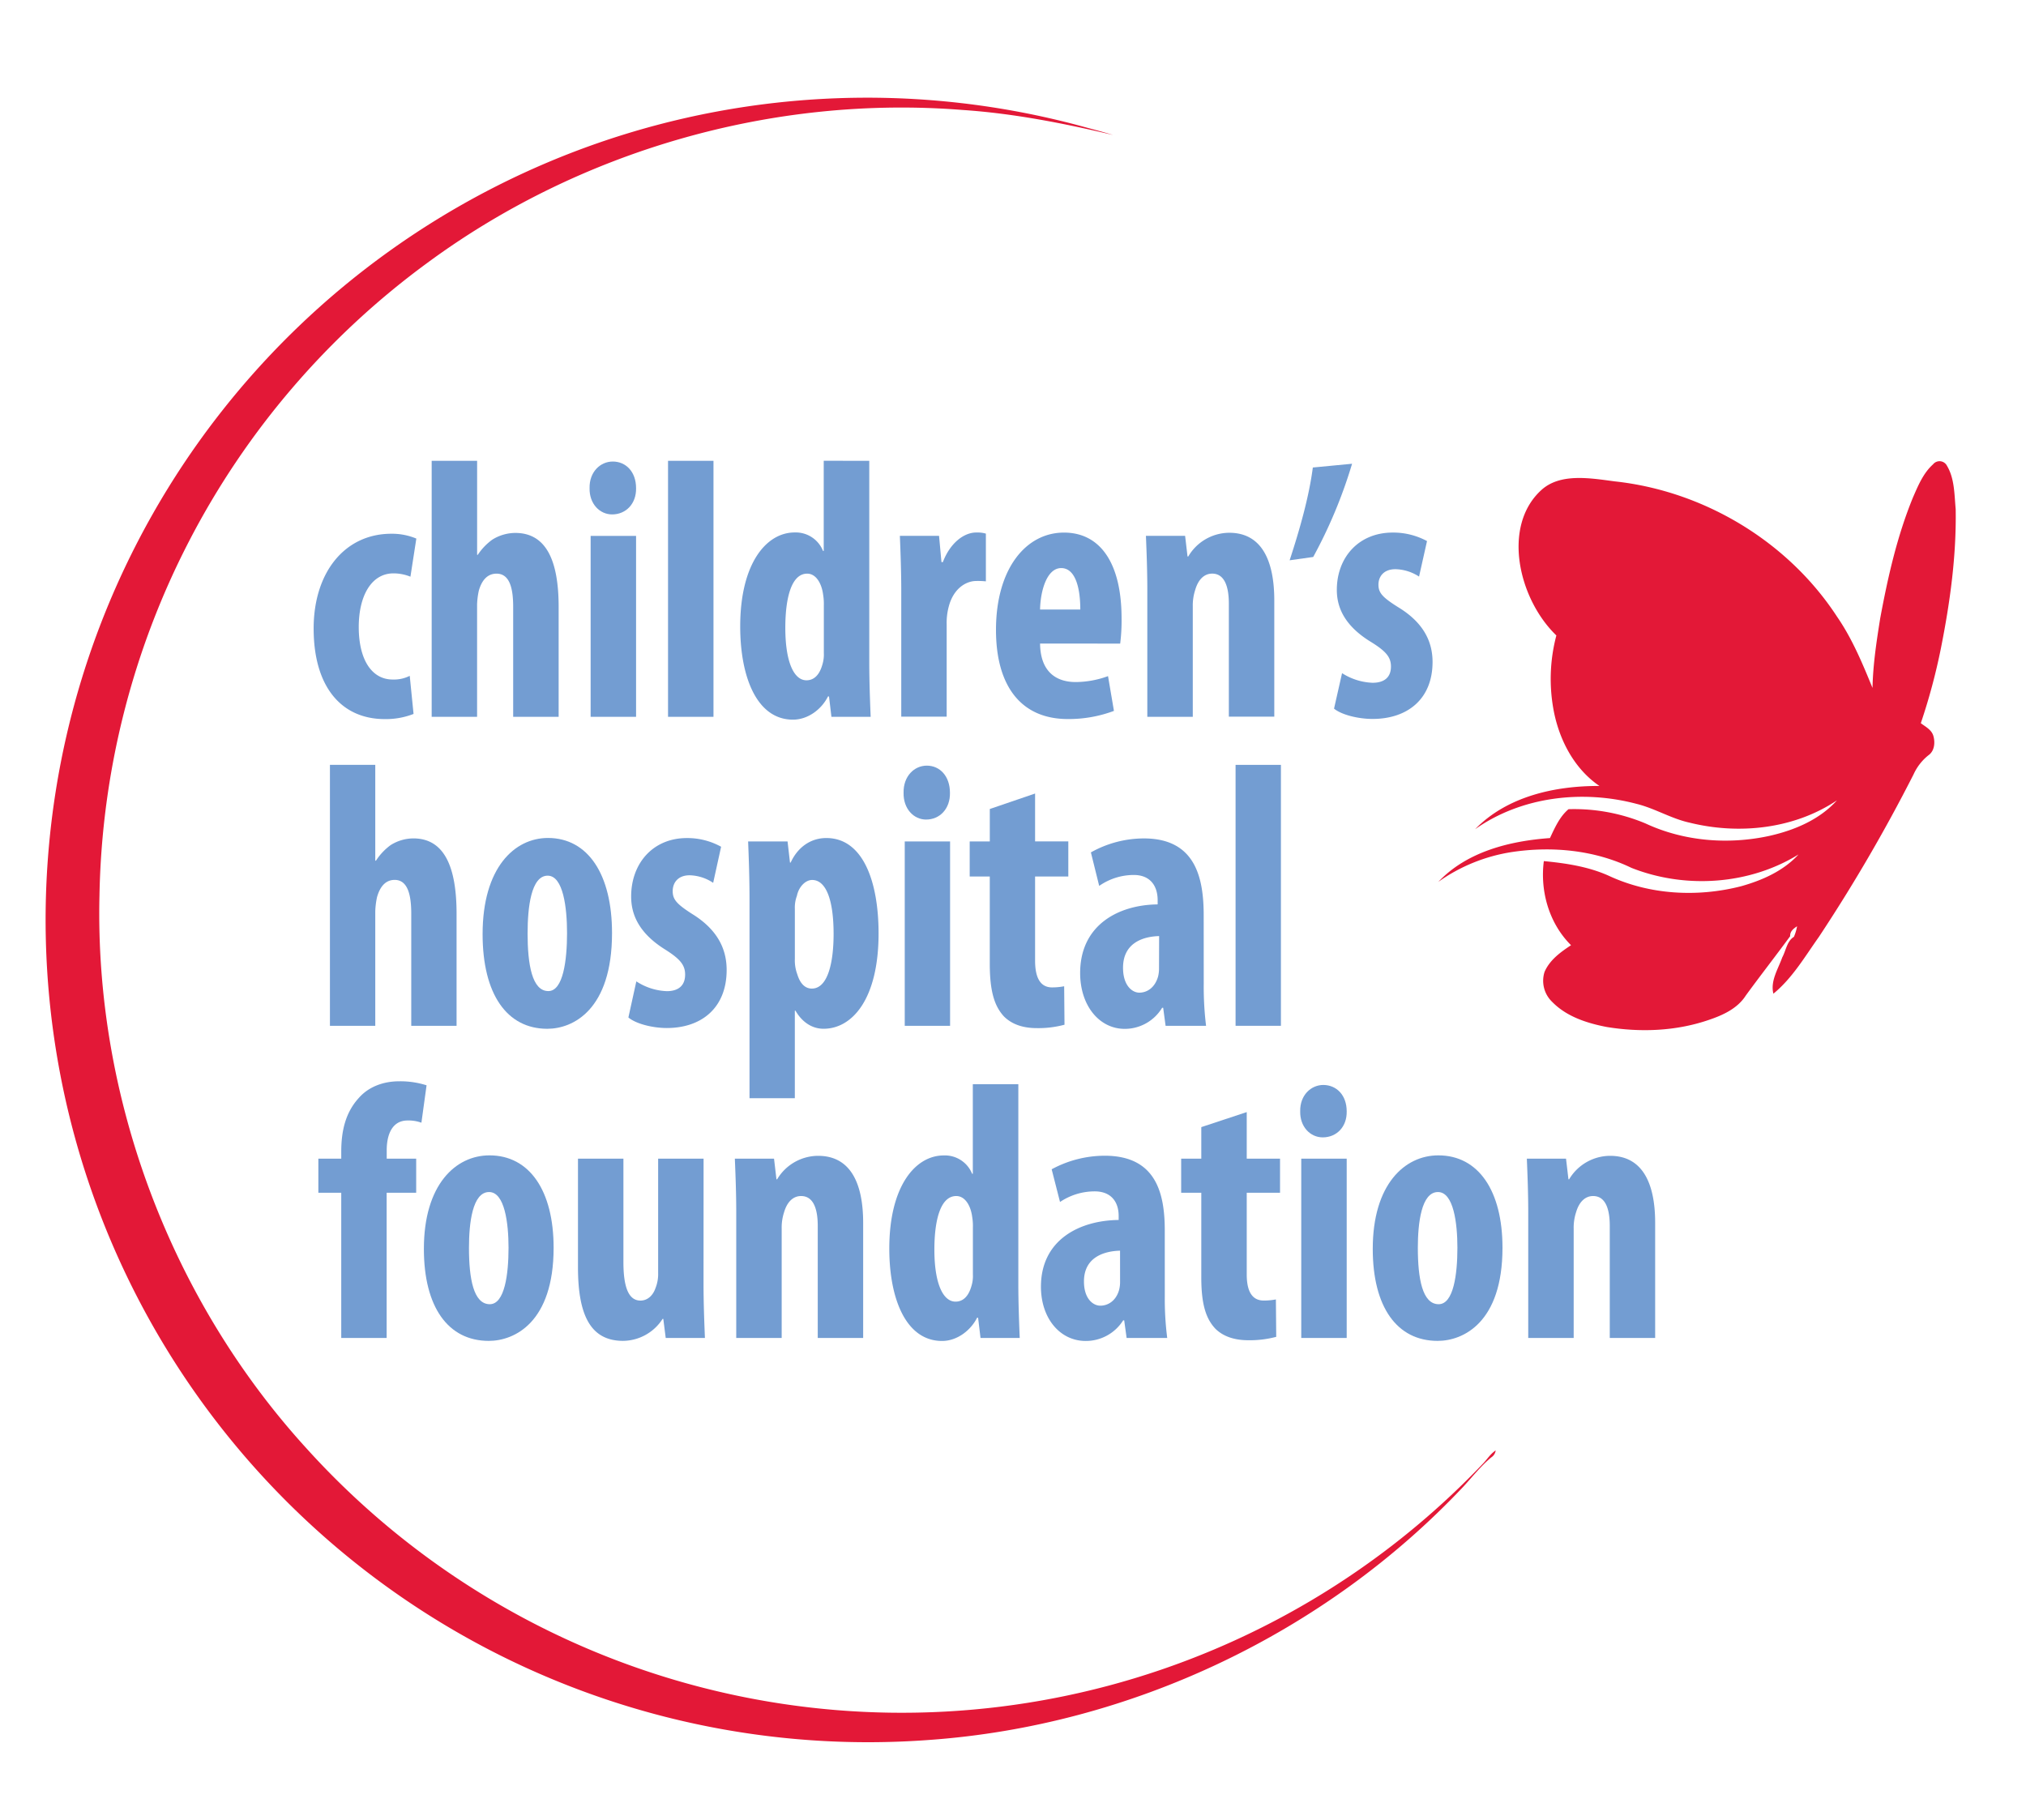 <svg id="Layer_1" data-name="Layer 1" xmlns="http://www.w3.org/2000/svg" viewBox="0 0 786 706"><defs><style>.cls-1{fill:#e31837;}.cls-2{fill:#739dd2;}</style></defs><title>Childrens_Hospital_Foundation_Logo</title><path class="cls-1" d="M231.7,55.6a318.47,318.47,0,0,1,187.8-6.66c4.09,1.14,8.22,2.17,12.29,3.42-19.19-4.53-38.6-8.37-58.31-9.69-73.31-5.84-148.34,15.63-207.55,59.22A311.1,311.1,0,0,0,38.59,347.49C36.73,425.78,66.21,504.19,118.94,562a311.29,311.29,0,0,0,456.2,6.07c1.74-1.74,3-3.94,5.12-5.32a3.79,3.79,0,0,1-1.74,2.72c-4,3.32-7.24,7.46-10.76,11.29-53.7,57-129.18,92.76-207.27,98.32A319.08,319.08,0,0,1,231.7,55.6Z"/><path class="cls-1" d="M750,180.08a3.23,3.23,0,0,1,5.32.6c3,5,2.87,11.18,3.4,16.84.31,18.15-2.19,36.26-5.73,54a235,235,0,0,1-7.8,29.07c1.81,1.37,4.15,2.53,4.86,4.88.76,2.61.48,5.92-1.93,7.59a20.06,20.06,0,0,0-5.75,7.41,635.78,635.78,0,0,1-36.74,63.07c-5.43,7.64-10.29,16-17.63,22-1.24-4.94,1.84-9.56,3.43-14.07,1.46-2.66,1.79-6.31,4.54-8a18.84,18.84,0,0,0,1.22-4.09c-1.41.92-2.78,2-2.69,3.86-5.66,7.72-11.56,15.27-17.2,23-3.24,5.1-9,7.69-14.57,9.55-12.6,4.29-26.27,4.81-39.35,2.68-7.64-1.47-15.58-4-21.16-9.71a11.33,11.33,0,0,1-3-11.68c2-4.63,6.22-7.68,10.28-10.35-8.49-8.42-12.08-20.88-10.56-32.63,8.55.82,17.18,2.11,25.09,5.64,15.91,7.46,34.46,8.45,51.38,4.13,8.24-2.3,16.47-5.94,22.34-12.35-19.17,11.82-44,13.44-64.83,5.2-14.29-6.91-30.7-8.47-46.28-6.15A66.84,66.84,0,0,0,558,342.16c11.11-11.75,27.71-15.87,43.32-17,1.88-4,3.78-8.33,7.2-11.2a71.59,71.59,0,0,1,29.91,5.55c14.91,6.94,32.16,8.3,48.16,4.77,9.65-2.19,19.32-6.26,26.06-13.75-16.59,11.11-38,13.41-57.18,8.65-7.15-1.57-13.46-5.55-20.56-7.29-21-5.56-44.68-2.84-62.62,9.83,12.39-12.75,31-16.85,48.23-16.77-9.6-6.54-15.35-17.41-17.63-28.58a66.05,66.05,0,0,1,.91-29.82c-14.78-14.26-21.17-42.49-5.8-56.44,7.32-6.64,18.9-4.6,28.37-3.35,34.63,3.71,67.32,23.32,86.36,52.56,5.86,8.51,9.82,18.08,13.72,27.59.19-9.1,1.57-18.13,3-27.09C732.41,223.91,736,208,742.15,193c2-4.58,4-9.46,7.84-12.89Z"/><path class="cls-2" d="M160.44,277a29.38,29.38,0,0,1-11.17,2c-16.69,0-27.59-12.34-27.59-35.16,0-21.67,12-36.75,30.15-36.75a24.48,24.48,0,0,1,9.69,1.87l-2.29,14.79a17.52,17.52,0,0,0-6.59-1.29c-8.48,0-13.46,8.61-13.46,20.81,0,12.63,5,20.38,13.19,20.38a13.66,13.66,0,0,0,6.59-1.43Z"/><path class="cls-2" d="M167.47,178.79H185.1v36.46h.27a22.59,22.59,0,0,1,5.65-5.89,17,17,0,0,1,8.88-2.59c12.11,0,16.83,10.91,16.83,28.71v42.63H199.09V235.49c0-6.89-1.21-12.92-6.46-12.92-3,0-5.52,1.87-6.87,6.6a29.84,29.84,0,0,0-.67,5.31v43.64H167.47Z"/><path class="cls-2" d="M246.77,189.4c.13,6-3.91,10.19-9.29,10.19-4.85,0-8.88-4.16-8.75-10.19-.13-6.31,4.18-10.33,9-10.33C242.86,179.07,246.77,183.09,246.77,189.4Zm-17.63,88.71V207.92h17.63v70.19Z"/><path class="cls-2" d="M259.17,178.79H276.8v99.33H259.17Z"/><path class="cls-2" d="M337.24,178.79V257.3c0,6.6.27,14.36.54,20.82H322.56l-.94-7.9h-.4c-2.42,4.88-7.67,9-13.59,9-14,0-20.46-16.5-20.46-36.17,0-24.4,10.1-36.46,21.13-36.46a11.38,11.38,0,0,1,11,7.18h.27v-35Zm-17.63,56.13a21.73,21.73,0,0,0-.27-4.17c-.54-4.3-2.7-8.18-6.19-8.18-6.19,0-8.48,9.62-8.48,21,0,13.35,3.36,20.38,8.21,20.38,2.28,0,4.84-1.29,6.19-6.17a13.24,13.24,0,0,0,.54-4.45Z"/><path class="cls-2" d="M349.65,229c0-6.89-.27-14.5-.54-21.1h15.2l.94,10.19h.54c2.83-7.46,8.21-11.48,12.92-11.48a11.77,11.77,0,0,1,3.77.43v18.52a30.16,30.16,0,0,0-3.77-.14c-3.76,0-8.74,2.72-10.63,9.9a24.31,24.31,0,0,0-.81,7v35.74H349.65Z"/><path class="cls-2" d="M403.5,249.7c.13,10.9,6.19,14.93,13.86,14.93a37.24,37.24,0,0,0,12.51-2.3l2.29,13.49a50,50,0,0,1-17.9,3.16c-18,0-27.86-12.63-27.86-34.59,0-23.69,11.58-37.75,26.38-37.75,14.13,0,22.34,11.92,22.34,33.3a69.73,69.73,0,0,1-.54,9.77Zm15.61-13.21c0-9-2.15-16.08-7.4-16.08-5.65,0-8.08,9-8.21,16.08Z"/><path class="cls-2" d="M445.11,229c0-7.61-.27-14.36-.54-21.1h15.2l.94,8H461a18.55,18.55,0,0,1,15.88-9.19c12.51,0,17.49,10.63,17.49,26.27v45.08H476.74V234.19c0-5.89-1.35-11.63-6.46-11.63-3,0-5.38,2.16-6.59,6.32a19.4,19.4,0,0,0-.94,6.46v42.78H445.11Z"/><path class="cls-2" d="M524.55,179.93a187.62,187.62,0,0,1-15.08,36.17l-9.15,1.29c3.91-11.92,7.54-24.69,9-36Z"/><path class="cls-2" d="M520.66,261.18a23.56,23.56,0,0,0,11.84,3.73c4.58,0,7.13-2.15,7.13-6.31,0-3.59-1.88-5.89-7.67-9.48-10.63-6.46-13.33-13.78-13.33-20.24,0-12.63,8.48-22.25,21.67-22.25a27.59,27.59,0,0,1,13.32,3.3l-3.09,13.78a17.48,17.48,0,0,0-9.16-2.87c-4.57,0-6.59,2.87-6.59,6s1.48,4.88,7.67,8.76c9.69,5.88,13.32,13.2,13.32,21.24,0,14.35-9.69,22.1-23.28,22.1-5.52,0-12-1.58-14.94-4Z"/><path class="cls-2" d="M128,296.76h17.59v37.17h.27a22.81,22.81,0,0,1,5.63-6,16.71,16.71,0,0,1,8.86-2.64c12.08,0,16.78,11.12,16.78,29.27V398H159.55V354.56c0-7-1.21-13.17-6.44-13.17-3,0-5.5,1.91-6.85,6.73a31.06,31.06,0,0,0-.67,5.42V398H128Z"/><path class="cls-2" d="M237.44,362c0,29.85-15.17,37.16-25.11,37.16-15.7,0-25.1-13.46-25.1-36.73,0-25.75,12.35-37.31,25.37-37.31C228.18,325.15,237.44,339.34,237.44,362Zm-32.76,0c0,12.29,1.75,22.53,8.06,22.53,5.77,0,7.25-12,7.25-22.53,0-9.81-1.48-22.25-7.52-22.25C206,339.78,204.69,352.22,204.69,362Z"/><path class="cls-2" d="M246.87,380.76a23.15,23.15,0,0,0,11.81,3.8c4.56,0,7.12-2.19,7.12-6.43,0-3.66-1.88-6-7.65-9.66-10.61-6.58-13.29-14-13.29-20.63,0-12.87,8.46-22.68,21.61-22.68a27.05,27.05,0,0,1,13.29,3.37l-3.08,14a17.18,17.18,0,0,0-9.13-2.93c-4.56,0-6.57,2.93-6.57,6.14s1.48,5,7.65,8.93c9.66,6,13.28,13.46,13.28,21.66,0,14.63-9.66,22.53-23.22,22.53-5.5,0-11.95-1.61-14.9-4.09Z"/><path class="cls-2" d="M290.78,349.15c0-8.63-.27-15.81-.54-22.68h15.3l.94,8.19h.27c2.68-5.85,7.65-9.51,13.83-9.51,14.36,0,20.27,17.12,20.27,37,0,25.46-10.2,37-21.34,37-5.37,0-9-3.66-10.88-7h-.27v33.95H290.78ZM308.37,372a15.4,15.4,0,0,0,.94,6c1.34,4.39,3.62,5.56,5.64,5.56,6.17,0,8.45-9.95,8.45-21.21,0-13.61-3.09-20.93-8.32-20.93-2.68,0-5.24,2.78-5.91,6.15a12.88,12.88,0,0,0-.8,5.12Z"/><path class="cls-2" d="M368.54,307.59c.13,6.15-3.9,10.39-9.26,10.39-4.84,0-8.86-4.24-8.73-10.39-.13-6.43,4.16-10.53,9-10.53C364.64,297.05,368.54,301.15,368.54,307.59ZM351,398V326.47h17.59V398Z"/><path class="cls-2" d="M401.57,307.88v18.58h12.89v13.61H401.57v32.64c0,8.34,3.22,10.39,6.58,10.39a24.66,24.66,0,0,0,4.7-.44l.13,14.92a38.88,38.88,0,0,1-10.74,1.32c-5.1,0-9.53-1.32-12.75-4.53-3.49-3.81-5.5-9.22-5.5-20.49v-33.8H376.2V326.47H384V313.88Z"/><path class="cls-2" d="M467,381.63A125.59,125.59,0,0,0,467.9,398H452.2l-.94-7h-.4a16.92,16.92,0,0,1-14.5,8.19c-9.93,0-17.31-9.07-17.31-21.66,0-18.87,15.17-26.49,30.07-26.63v-1.61c0-5.71-3-9.81-9.26-9.81a23.5,23.5,0,0,0-13.42,4.24l-3.22-13a42.17,42.17,0,0,1,20.54-5.42c20,0,23.22,15.22,23.22,29.85Zm-17.31-18.44c-5.77.15-14,2.34-14,12.29,0,7,3.63,9.66,6.31,9.66,3,0,6-1.9,7.25-6.14a12.78,12.78,0,0,0,.4-3.37Z"/><path class="cls-2" d="M479.35,296.76h17.59V398H479.35Z"/><path class="cls-2" d="M132.39,519.11V462.77h-8.88V449.55h8.88v-2.7c0-8,1.62-15.22,6.86-20.91,3.77-4.27,9.42-6.41,15.61-6.41a33.49,33.49,0,0,1,10.63,1.56l-2,14.51a14.43,14.43,0,0,0-5.39-.86c-5.92,0-8.07,5.41-8.07,11.53v3.27h11.43v13.23H150v56.34Z"/><path class="cls-2" d="M214.78,484.12c0,29-15.21,36.13-25.16,36.13-15.75,0-25.17-13.08-25.17-35.71,0-25,12.38-36.27,25.44-36.27C205.49,448.27,214.78,462.06,214.78,484.12Zm-32.84,0c0,11.95,1.75,21.9,8.08,21.9,5.79,0,7.27-11.66,7.27-21.9,0-9.53-1.48-21.62-7.54-21.62C183.28,462.49,181.94,474.58,181.94,484.12Z"/><path class="cls-2" d="M272.94,497.91c0,7.4.27,14.65.54,21.2H258.27l-.94-7.4h-.27a18.41,18.41,0,0,1-15.34,8.53c-12.52,0-17.49-9.81-17.49-28.59V449.55h17.63v40.12c0,9.1,1.75,14.94,6.6,14.94,3.1,0,5-2.42,5.79-4.7a14.64,14.64,0,0,0,1.08-6V449.55h17.63Z"/><path class="cls-2" d="M285.63,470.46c0-7.54-.27-14.23-.54-20.91h15.2l.94,8h.27a18.58,18.58,0,0,1,15.88-9.1c12.51,0,17.49,10.53,17.49,26v44.67H317.25V475.58c0-5.83-1.35-11.53-6.46-11.53-3,0-5.38,2.14-6.59,6.26a19.08,19.08,0,0,0-.94,6.4v42.4H285.63Z"/><path class="cls-2" d="M395.07,420.67v77.81c0,6.54.27,14.23.54,20.63H380.4l-.94-7.83h-.4c-2.43,4.84-7.67,9-13.59,9-14,0-20.46-16.36-20.46-35.84,0-24.19,10.09-36.14,21.13-36.14a11.38,11.38,0,0,1,11,7.11h.27V420.67Zm-17.63,55.62a21.37,21.37,0,0,0-.27-4.13c-.54-4.26-2.69-8.11-6.19-8.11-6.19,0-8.48,9.53-8.48,20.77,0,13.23,3.37,20.2,8.21,20.2,2.28,0,4.84-1.28,6.19-6.12a13,13,0,0,0,.54-4.41Z"/><path class="cls-2" d="M451.89,503.18a118.43,118.43,0,0,0,.94,15.93H437.08l-.94-6.83h-.4a17.09,17.09,0,0,1-14.54,8c-10,0-17.36-8.82-17.36-21.05,0-18.35,15.2-25.75,30.15-25.89v-1.56c0-5.55-3-9.54-9.29-9.54a24.07,24.07,0,0,0-13.46,4.12L408,453.67a43.29,43.29,0,0,1,20.59-5.26c20.05,0,23.29,14.8,23.29,29Zm-17.36-17.93c-5.79.15-14,2.28-14,11.95,0,6.83,3.64,9.39,6.33,9.39,3,0,6.05-1.85,7.27-6a12.1,12.1,0,0,0,.41-3.27Z"/><path class="cls-2" d="M483.68,431.48v18.07H496.6v13.23H483.68V494.5c0,8.11,3.23,10.1,6.6,10.1a25.52,25.52,0,0,0,4.71-.43l.13,14.51A40.17,40.17,0,0,1,484.35,520c-5.11,0-9.55-1.28-12.78-4.41-3.5-3.7-5.52-9-5.52-19.92V462.77h-7.81V449.55h7.81V437.31Z"/><path class="cls-2" d="M522.46,431.19c.13,6-3.91,10.1-9.29,10.1-4.84,0-8.88-4.12-8.75-10.1-.13-6.25,4.18-10.24,9-10.24C518.56,421,522.46,424.94,522.46,431.19Zm-17.63,87.92V449.55h17.63v69.56Z"/><path class="cls-2" d="M582.9,484.12c0,29-15.21,36.13-25.17,36.13-15.74,0-25.16-13.08-25.16-35.71,0-25,12.38-36.27,25.44-36.27C573.61,448.27,582.9,462.06,582.9,484.12Zm-32.84,0c0,11.95,1.75,21.9,8.08,21.9,5.79,0,7.27-11.66,7.27-21.9,0-9.53-1.48-21.62-7.54-21.62C551.41,462.49,550.06,474.58,550.06,484.12Z"/><path class="cls-2" d="M592.89,470.46c0-7.54-.27-14.23-.54-20.91h15.2l.94,8h.27a18.58,18.58,0,0,1,15.88-9.1c12.51,0,17.49,10.53,17.49,26v44.67H624.52V475.58c0-5.83-1.35-11.53-6.46-11.53-3,0-5.38,2.14-6.6,6.26a19.24,19.24,0,0,0-.94,6.4v42.4H592.89Z"/></svg>